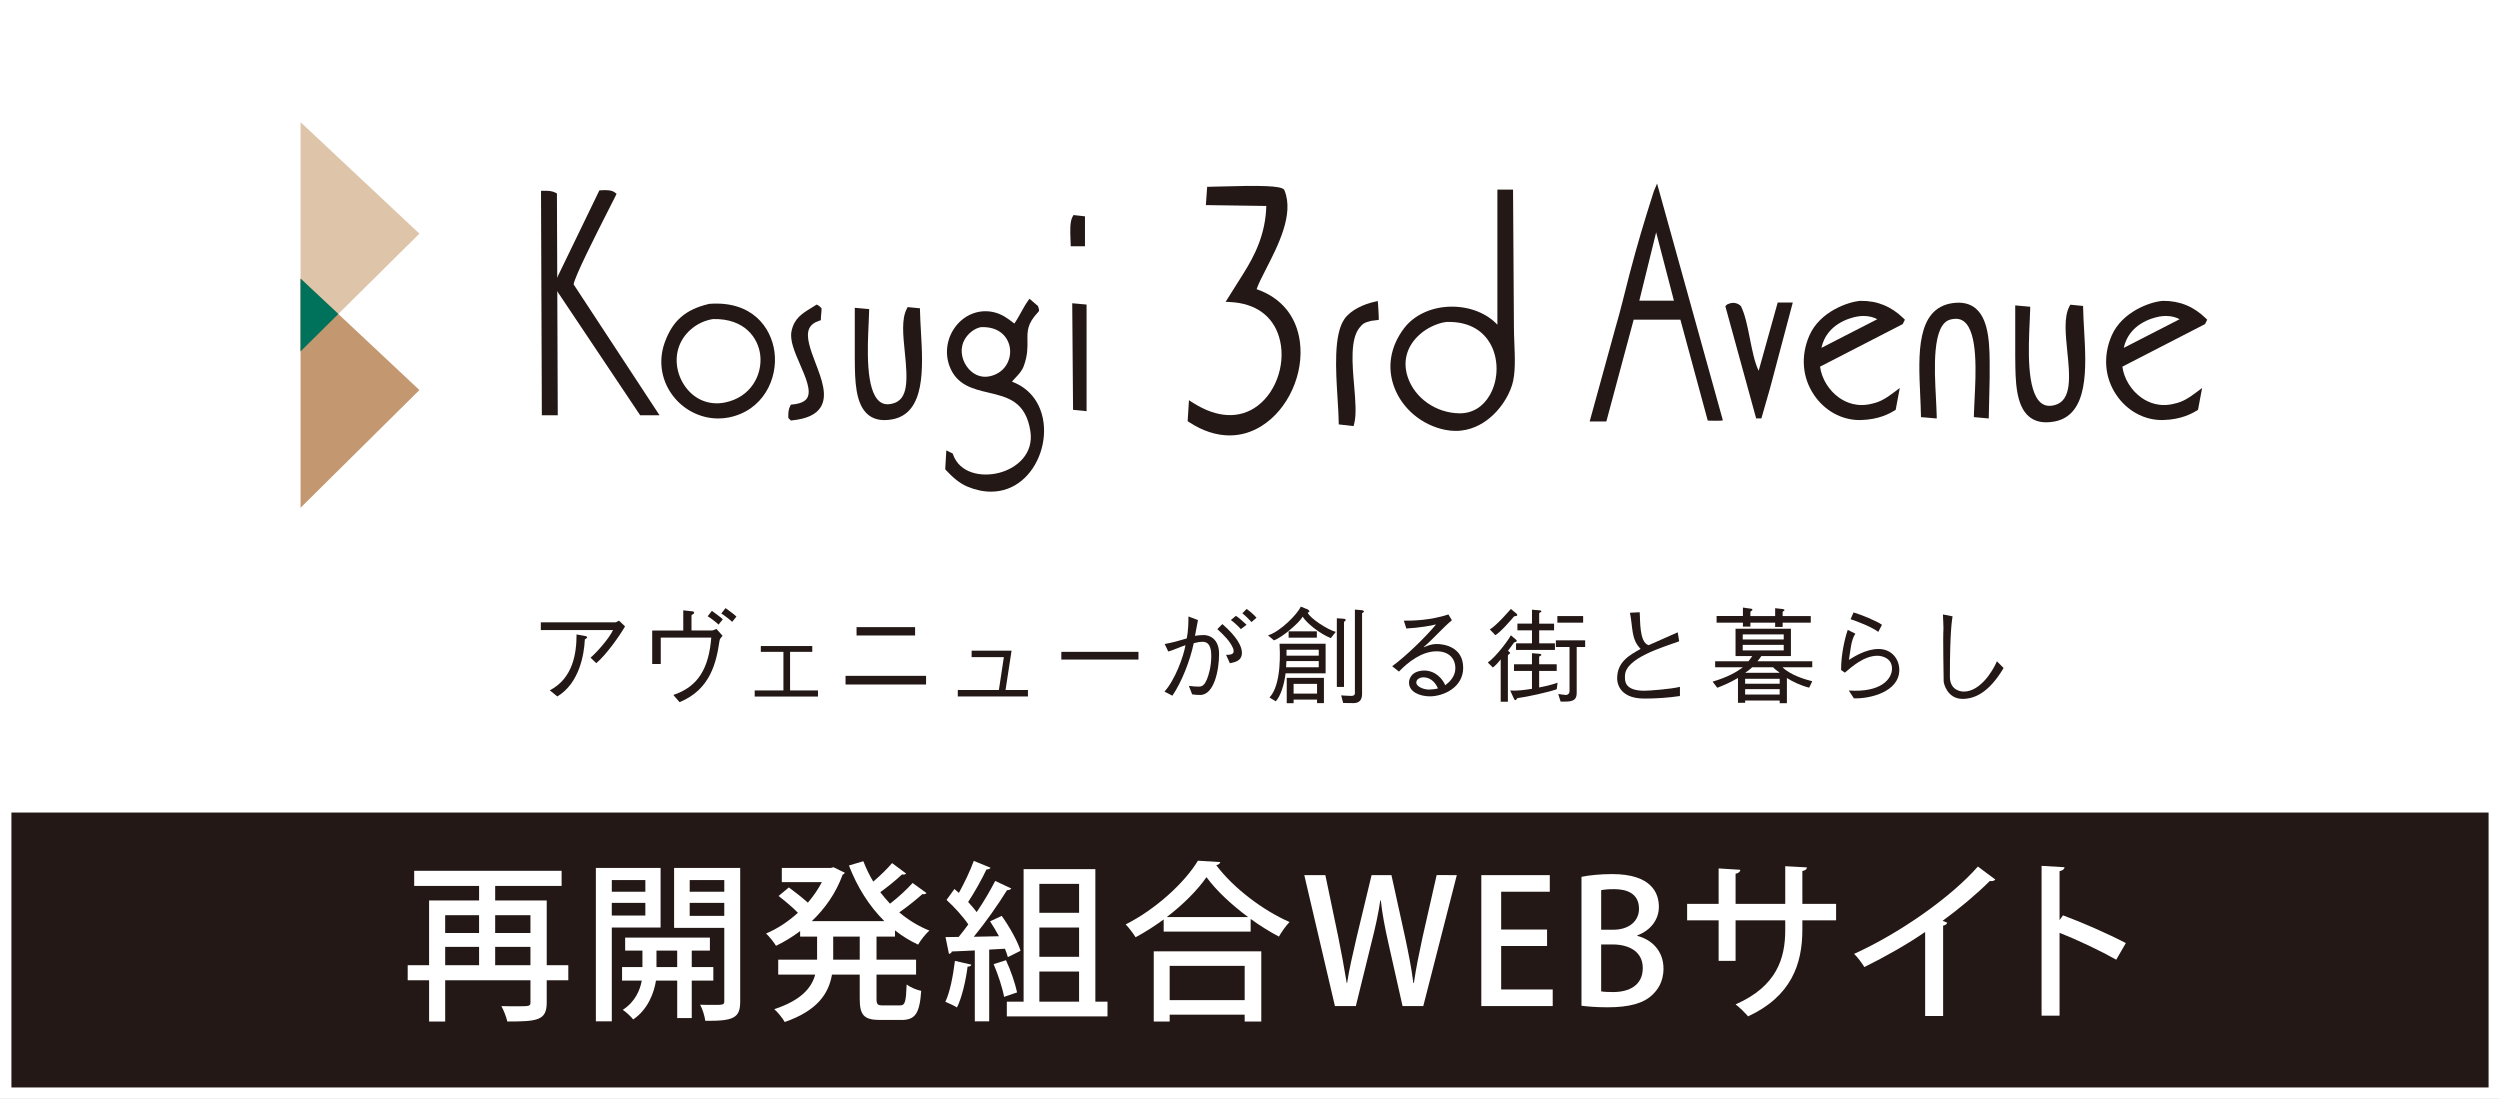 <?xml version="1.0" encoding="utf-8"?>
<!-- Generator: Adobe Illustrator 22.0.1, SVG Export Plug-In . SVG Version: 6.00 Build 0)  -->
<svg version="1.1" id="レイヤー_1" xmlns="http://www.w3.org/2000/svg" xmlns:xlink="http://www.w3.org/1999/xlink" x="0px"
	 y="0px" viewBox="0 0 219 96.26" style="enable-background:new 0 0 219 96.26;" xml:space="preserve">
<rect x="0" y="0" width="219" height="96.26" fill="#808080" stroke="none"/>
<style type="text/css">
	.st0{fill:#FFFFFF;}
	.st1{fill:#231815;}
	.st2{fill:#DEC5AA;}
	.st3{fill:#C3976F;}
	.st4{fill:#00715A;}
	.st5{fill:none;stroke:#FFFFFF;stroke-miterlimit:10;}
</style>
<rect x="0.5" y="0.5" class="st0" width="218" height="95.26"/>
<rect x="0.5" y="71.179" class="st1" width="218" height="24.581"/>
<g>
	<g>
		<path class="st1" d="M107.713,38.143c-1.163,0-2.367-0.388-3.546-1.163l-0.129-0.084l0.114-1.835l0.384,0.243
			c2.093,1.328,4.099,1.411,5.644,0.233c1.716-1.307,2.515-3.91,1.858-6.046c-0.561-1.832-2.058-2.906-4.219-3.028l-0.454-0.025
			l1.543-2.453c1.012-1.612,1.949-3.449,2.021-5.942l-5.295-0.076l0.113-1.601l0.246-0.005c0.154-0.002,0.395-0.01,0.694-0.018
			c3.923-0.119,5.431-0.056,5.763,0.238l0.047,0.043l0.022,0.055c0.857,2.063-0.555,4.817-1.586,6.83
			c-0.366,0.715-0.691,1.348-0.854,1.824c2.152,0.743,3.493,2.367,3.79,4.597c0.376,2.823-1.03,5.929-3.344,7.381
			C109.644,37.866,108.693,38.143,107.713,38.143"/>
		<path class="st1" d="M86.811,43.069c-0.656,0-1.343-0.142-2.043-0.431c-0.78-0.322-1.396-0.914-1.897-1.452l-0.07-0.076
			l0.097-1.657l0.559,0.276l0.033,0.093c0.589,1.647,2.493,1.987,4.012,1.602c1.59-0.403,3.061-1.685,2.761-3.641
			c-0.402-2.62-1.985-2.993-3.66-3.388c-1.385-0.327-2.819-0.664-3.434-2.347c-0.45-1.231-0.185-2.622,0.69-3.631
			c0.805-0.925,1.981-1.33,3.144-1.082c0.771,0.165,1.295,0.575,1.801,0.968c0.016,0.015,0.033,0.028,0.051,0.04
			c0.214-0.301,0.403-0.649,0.589-0.983c0.185-0.332,0.373-0.677,0.582-0.97l0.155-0.221l0.748,0.641l0.02,0.071
			c0.018,0.058,0.032,0.099,0.041,0.124c0.065,0.172,0.034,0.283-0.105,0.398c-0.902,0.973-0.892,1.614-0.879,2.425
			c0.009,0.606,0.019,1.29-0.317,2.217c-0.156,0.433-0.436,0.73-0.707,1.019c-0.119,0.124-0.232,0.243-0.33,0.37
			c1.436,0.537,2.392,1.675,2.705,3.231c0.396,1.974-0.366,4.207-1.854,5.433C88.724,42.742,87.803,43.069,86.811,43.069
			 M85.934,28.656c-0.555,0.106-1.085,0.504-1.419,1.064c-0.416,0.699-0.35,1.629,0.167,2.374c0.482,0.689,1.209,1.019,1.946,0.882
			c1.364-0.251,1.962-1.411,1.847-2.427C88.372,29.634,87.643,28.589,85.934,28.656"/>
		<path class="st1" d="M95.044,21.573h-1.248l-0.008-0.238c-0.002-0.102-0.006-0.211-0.011-0.327
			c-0.033-0.742-0.068-1.586,0.182-2.029l0.08-0.14l1.005,0.112V21.573z"/>
		<polygon class="st1" points="95.184,36.019 94,35.9 93.927,26.565 95.184,26.679 		"/>
		<path class="st1" d="M69.279,36.838l-0.221-0.223l-0.003-0.096c-0.011-0.418,0.035-0.692,0.163-0.951l0.062-0.121l0.135-0.013
			c0.672-0.063,1.109-0.258,1.297-0.575c0.373-0.631-0.134-1.796-0.621-2.921c-0.475-1.092-0.921-2.121-0.753-2.927
			c0.228-1.115,0.931-1.546,1.673-2c0.134-0.081,0.27-0.167,0.408-0.256l0.117-0.076l0.127,0.061
			c0.083,0.043,0.141,0.102,0.233,0.193l0.071,0.071v0.102c0,0.152-0.015,0.283-0.031,0.41c-0.012,0.121-0.025,0.233-0.025,0.359
			v0.175l-0.167,0.056c-0.429,0.145-0.708,0.363-0.85,0.664c-0.337,0.715,0.115,1.895,0.55,3.041
			c0.532,1.391,1.082,2.828,0.451,3.852c-0.402,0.651-1.22,1.031-2.503,1.163L69.279,36.838z"/>
		<path class="st1" d="M62.914,36.658c-1.429,0-2.826-0.639-3.793-1.774c-1.171-1.374-1.502-3.208-0.884-4.903
			c0.69-1.895,1.809-2.868,3.865-3.357l0.038-0.007c3.758-0.286,5.42,2.08,5.703,4.201c0.316,2.354-0.992,5.172-4.035,5.757
			C63.511,36.63,63.212,36.658,62.914,36.658 M59.529,30.227c-0.505,1.247-0.242,2.762,0.671,3.861
			c0.831,1.001,2.035,1.426,3.305,1.171c2.285-0.464,3.285-2.432,3.094-4.141c-0.17-1.505-1.364-3.233-4.131-3.168
			C61.163,28.146,60.012,29.038,59.529,30.227"/>
		<path class="st1" d="M77.484,36.802c-0.575,0-1.057-0.159-1.438-0.474c-1.135-0.937-1.152-3.071-1.165-4.784l-0.002-0.271v-4.31
			l1.259,0.114l-0.004,0.228c-0.005,0.289-0.023,0.644-0.041,1.046c-0.101,2.177-0.269,5.826,0.956,6.819
			c0.302,0.246,0.679,0.304,1.148,0.182c1.379-0.357,1.317-2.017,1.064-4.507c-0.152-1.495-0.296-2.907,0.175-3.799l0.076-0.145
			l1.077,0.106l0.004,0.218c0.011,0.563,0.046,1.168,0.082,1.812c0.182,3.19,0.409,7.16-2.511,7.698
			C77.923,36.779,77.697,36.802,77.484,36.802"/>
		<path class="st1" d="M149.828,36.85l-0.229-0.005l-2.397-8.841h-4.093l-2.394,8.919h-1.461l2.263-8.225
			c0.461-1.559,0.787-2.998,1.234-4.703c0.695-2.646,1.266-4.546,2.123-7.237l0.286-0.679l5.763,20.74l-0.159,0.03
			C150.572,36.87,150.031,36.853,149.828,36.85 M143.605,26.337h3.03l-1.557-5.985L143.605,26.337z"/>
		<path class="st1" d="M127.513,37.747c-0.296,0-0.606-0.03-0.933-0.096c-2.027-0.416-3.727-1.837-4.438-3.712
			c-0.658-1.741-0.357-3.578,0.847-5.174c0.9-1.194,2.468-1.903,4.204-1.903c0.016,0,0.035,0,0.035,0
			c1.587,0.013,3.016,0.595,3.943,1.581V16.609h1.372l0.077,12.084c0,0.418,0.019,0.869,0.037,1.346
			c0.054,1.328,0.111,2.699-0.2,3.692c-0.342,1.089-1.088,2.181-2,2.919C129.802,37.182,128.804,37.747,127.513,37.747
			 M124.66,29.061c-1.349,1.019-1.84,2.458-1.347,3.956c0.612,1.857,2.482,3.17,4.544,3.19h0.031c1.097,0,2.027-0.567,2.62-1.601
			c0.787-1.371,0.787-3.248,0-4.569c-0.519-0.869-1.594-1.895-3.79-1.835C126.077,28.27,125.262,28.607,124.66,29.061"/>
		<path class="st1" d="M162.897,36.797c-1.57,0-3.052-0.813-3.987-2.197c-1.031-1.525-1.184-3.418-0.416-5.192
			c0.922-2.139,3.473-2.993,4.495-3.053c1.466-0.018,2.689,0.489,3.746,1.52l0.134,0.132l-0.192,0.385l-7.242,3.727
			c0.148,1.064,0.783,2.098,1.688,2.729c0.605,0.423,1.598,0.854,2.904,0.504c0.681-0.149,1.201-0.468,1.871-0.973l0.523-0.393
			l-0.36,1.918l-0.098,0.059c-0.407,0.241-1.343,0.793-2.95,0.831C162.973,36.797,162.935,36.797,162.897,36.797 M163.25,27.678
			c-0.174,0-0.361,0.015-0.563,0.051c-0.644,0.119-2.675,0.653-3.131,2.744l0.011-0.005l4.882-2.504
			C164.166,27.812,163.767,27.678,163.25,27.678"/>
		<path class="st1" d="M189.382,36.797c-1.57,0-3.052-0.813-3.988-2.197c-1.031-1.525-1.183-3.418-0.417-5.192l0.234,0.102
			l-0.234-0.102c0.923-2.139,3.473-2.993,4.496-3.053c1.46-0.01,2.688,0.489,3.745,1.52l0.134,0.132l-0.193,0.385l-7.24,3.727
			c0.146,1.064,0.782,2.098,1.688,2.729c0.604,0.423,1.598,0.854,2.904,0.504c0.681-0.149,1.201-0.468,1.87-0.973l0.524-0.393
			l-0.36,1.918l-0.098,0.059c-0.408,0.241-1.343,0.793-2.951,0.831C189.458,36.797,189.419,36.797,189.382,36.797 M189.736,27.678
			c-0.175,0-0.362,0.015-0.565,0.051c-0.643,0.119-2.673,0.653-3.13,2.744l0.011-0.005l4.883-2.504
			C190.651,27.812,190.252,27.678,189.736,27.678"/>
		<path class="st1" d="M118.573,37.327l-1.299-0.149l-0.004-0.236c-0.009-0.578-0.052-1.282-0.1-2.027
			c-0.156-2.498-0.352-5.605,0.606-6.976c0.56-0.801,1.72-1.3,2.617-1.5l0.3-0.066l0.026,0.307c0.009,0.112,0.06,0.892,0.06,1.107
			v0.233l-0.229,0.033c-0.09,0.012-0.162,0.02-0.229,0.028c-0.113,0.01-0.19,0.018-0.304,0.053
			c-0.498,0.127-0.656,0.228-0.948,0.603c-0.793,1.024-0.609,3.162-0.447,5.048c0.109,1.292,0.214,2.511,0.009,3.317L118.573,37.327
			z"/>
		<path class="st1" d="M174.215,36.658l-1.306-0.119l0.007-0.238c0.007-0.363,0.03-0.809,0.054-1.28
			c0.12-2.336,0.301-5.863-0.905-6.844c-0.317-0.256-0.718-0.314-1.223-0.18c-1.593,0.424-1.39,4.305-1.253,6.875
			c0.027,0.544,0.055,1.062,0.065,1.502l0.005,0.284l-1.381-0.117l-0.005-0.23c-0.01-0.555-0.037-1.128-0.064-1.731
			c-0.162-3.542-0.344-7.559,2.82-8.023c0.856-0.127,1.551,0.038,2.068,0.486c1.218,1.057,1.209,3.446,1.198,5.557v0.515
			L174.215,36.658z"/>
		<path class="st1" d="M179.25,36.995c-0.599,0-1.1-0.167-1.498-0.494c-1.18-0.978-1.198-3.195-1.214-4.979l-0.004-0.284v-4.485
			l1.313,0.119l-0.004,0.238c-0.005,0.299-0.023,0.669-0.043,1.087c-0.104,2.268-0.281,6.064,0.994,7.098
			c0.316,0.256,0.707,0.319,1.196,0.193c1.543-0.403,1.322-2.584,1.106-4.695c-0.156-1.556-0.306-3.023,0.183-3.953l0.081-0.149
			l1.12,0.112l0.004,0.225c0.011,0.585,0.047,1.216,0.085,1.885c0.19,3.322,0.425,7.455-2.614,8.015
			C179.707,36.969,179.473,36.995,179.25,36.995"/>
		<path class="st1" d="M154.298,36.652h-0.459l-2.7-9.829l0.105-0.104c0.063-0.066,0.144-0.094,0.316-0.149l0.026-0.007
			c0.318-0.084,0.666,0.007,0.888,0.228l0.03,0.03l0.018,0.038c0.352,0.707,0.552,1.72,0.766,2.795
			c0.207,1.044,0.419,2.113,0.77,2.825l1.669-5.98h1.321l-1.97,7.427L154.298,36.652z"/>
		<path class="st1" d="M48.86,36.377h-1.396v-0.383l-0.071-19.276l0.238-0.007c0.454-0.013,0.76,0.035,1.02,0.164l0.136,0.069
			L48.86,36.377z"/>
		<path class="st1" d="M57.775,36.377h-1.697l-7.605-11.37l4.033-8.332l0.142-0.007c0.439-0.025,0.928-0.031,1.21,0.19l0.153,0.121
			l-0.084,0.177c-0.106,0.221-0.612,1.206-0.893,1.761c-0.818,1.617-2.712,5.354-2.784,5.996L57.775,36.377z"/>
	</g>
	<g>
		<polygon class="st2" points="26.33,30.78 26.33,10.701 36.74,20.468 		"/>
		<polygon class="st3" points="26.33,44.479 26.33,24.402 36.74,34.167 		"/>
		<polygon class="st4" points="26.33,30.78 29.637,27.504 26.33,24.402 		"/>
	</g>
</g>
<g>
	<g>
		<path class="st1" d="M47.376,55.195v-0.676h6.517c0.056,0,0.25-0.093,0.334-0.148l0.528,0.5c-0.501,0.871-1.667,2.508-2.519,3.221
			l-0.508-0.481c0.426-0.333,1.63-1.657,1.971-2.416H47.376z M48.163,60.472c2.028-1.056,2.343-3.23,2.343-4.896l0.666,0.12
			c0.111,0.019,0.26,0.037,0.26,0.139c0,0.093-0.203,0.129-0.203,0.213c-0.057,1.249-0.464,3.795-2.408,4.962L48.163,60.472z"/>
		<path class="st1" d="M57.882,55.853v2.314h-0.749v-2.935h2.721v-1.768l0.647,0.074c0.195,0.018,0.306,0.027,0.306,0.129
			c0,0.148-0.232,0.148-0.232,0.259v1.305h1.787c0.102,0,0.296-0.093,0.398-0.138l0.537,0.602c-0.121,0.158-0.24,0.241-0.268,0.445
			c-0.278,1.888-0.796,4.267-3.499,5.368l-0.546-0.629c2.176-0.723,3.11-2.333,3.323-5.026H57.882z M62.946,54.714
			c-0.203-0.204-0.731-0.602-0.954-0.731l0.371-0.472c0.241,0.176,0.749,0.537,0.953,0.74L62.946,54.714z M64.14,54.473
			c-0.213-0.204-0.722-0.592-0.953-0.731l0.37-0.472c0.241,0.176,0.75,0.536,0.954,0.741L64.14,54.473z"/>
		<path class="st1" d="M71.656,61.018h-5.545v-0.536h2.517v-3.38h-1.981v-0.509h4.508v0.509h-1.945v3.38h2.445V61.018z"/>
		<path class="st1" d="M74.07,59.204h7.054v0.759H74.07V59.204z M75.034,55.668v-0.731h5.128v0.731H75.034z"/>
		<path class="st1" d="M90.048,60.443v0.565h-6.146v-0.565h3.6l0.436-2.878h-2.824V57h3.499l-0.528,3.443H90.048z"/>
		<path class="st1" d="M92.973,57.778v-0.677h6.758v0.677H92.973z"/>
		<path class="st1" d="M102.026,56.417c0.639-0.12,1.241-0.277,1.934-0.49c0.13-0.648,0.147-1.343,0.147-1.926l0.834,0.315
			l-0.26,1.388c0.177-0.046,0.557-0.074,0.769-0.074c0.481,0,1.342,0.306,1.342,1.658c0,1.389-0.425,3.591-1.657,3.591
			c-0.333,0-0.509-0.027-0.704-0.056l-0.286-0.74c0.277,0.046,0.721,0.065,0.879,0.065c0.324,0,0.519-0.195,0.704-0.639
			c0.139-0.343,0.38-1.103,0.38-2.046c0-0.426-0.046-1.241-0.75-1.241c-0.241,0-0.482,0.037-0.786,0.12
			c-0.325,1.537-1.046,3.388-1.87,4.601l-0.695-0.361c0.925-1.009,1.675-3.082,1.841-4.064c-0.472,0.157-1.139,0.463-1.507,0.555
			L102.026,56.417z M107.08,54.668c1.268,1.101,1.713,1.953,1.713,2.508c0,0.75-0.649,0.833-1.055,0.926l-0.334-0.741
			c0.686,0.028,0.658-0.24,0.658-0.305c0-0.074,0-0.176-0.055-0.287c-0.268-0.611-0.769-1.11-1.369-1.657L107.08,54.668z
			 M108.7,55.111c-0.194-0.222-0.658-0.657-0.878-0.795l0.443-0.37c0.231,0.147,0.62,0.481,0.935,0.786L108.7,55.111z
			 M109.201,53.344c0.268,0.176,0.684,0.546,0.869,0.768l-0.436,0.38c-0.184-0.204-0.564-0.583-0.805-0.768L109.201,53.344z"/>
		<path class="st1" d="M111.078,55.658c1.121-0.352,2.593-1.888,2.871-2.518c0.111,0.037,0.537,0.213,0.621,0.25
			c0.074,0.046,0.148,0.129,0.129,0.185c-0.019,0.064-0.083,0.056-0.147,0.092c0.194,0.491,1.749,1.5,2.462,1.685l-0.436,0.546
			c-0.981-0.388-2.139-1.333-2.463-1.879c-0.287,0.528-1.806,1.834-2.518,2.075L111.078,55.658z M112.616,58.982
			c-0.111,0.972-0.436,2.008-0.861,2.453l-0.545-0.334c1.092-1.176,0.906-4.147,0.879-4.712h4.035v2.593H112.616z M112.69,57.907
			c-0.009,0.204-0.018,0.343-0.028,0.546h2.861v-0.546H112.69z M115.523,57.435v-0.518H112.7c0,0.102,0.008,0.25,0,0.518H115.523z
			 M115.374,61.592v-0.305h-2.054v0.314h-0.602v-2.222h3.258v2.213H115.374z M112.884,55.862v-0.555h2.473v0.555H112.884z
			 M115.374,59.907h-2.054v0.852h2.054V59.907z M117.106,54.158c0.148,0.009,0.518,0.037,0.62,0.046
			c0.093,0.009,0.157,0.046,0.157,0.12c0,0.073-0.148,0.102-0.148,0.185v5.666h-0.629V54.158z M117.662,61.582l-0.177-0.667
			c0.177,0.019,0.787,0.046,0.898,0.046c0.195,0,0.306-0.083,0.306-0.221v-7.341c0.157,0.019,0.536,0.046,0.629,0.055
			c0.065,0.019,0.166,0.056,0.166,0.112c0,0.083-0.166,0.102-0.166,0.167v7.064c0,0.499-0.232,0.796-0.75,0.796L117.662,61.582z"/>
		<path class="st1" d="M122.975,54.371c0.823,0.009,2.37-0.037,3.906-0.546l0.305,0.509c-0.722,0.583-1.61,1.611-2.463,2.342
			l0.019,0.019c0.297-0.12,0.602-0.278,1.138-0.278c0.528,0,2.295,0.204,2.295,2.083c0,1.741-1.758,2.5-2.915,2.5
			c-0.842,0-1.831-0.361-1.831-1.204c0-0.361,0.249-1.056,1.379-1.056c0.518,0,1.351,0.297,1.795,1.287
			c0.352-0.259,0.888-0.75,0.888-1.5c0-0.749-0.481-1.472-1.648-1.472c-1.314,0-2.527,0.972-3.295,1.777l-0.592-0.472
			c1.26-0.916,3.027-2.666,3.823-3.637l-0.02-0.019c-0.259,0.093-1.554,0.306-2.563,0.352L122.975,54.371z M124.659,59.333
			c-0.214,0-0.593,0.138-0.593,0.463c0,0.324,0.593,0.611,1.111,0.611c0.202,0,0.62-0.046,0.786-0.102
			C125.816,59.954,125.446,59.333,124.659,59.333z"/>
		<path class="st1" d="M130.333,58.037c0.768-0.546,1.879-2.075,2.018-2.388l0.444,0.379c0.046,0.037,0.102,0.102,0.064,0.158
			c-0.037,0.046-0.195,0.046-0.25,0.13l-0.509,0.694l0.139,0.12c0.027,0.018,0.046,0.037,0.046,0.084
			c0,0.046-0.194,0.129-0.194,0.222v4.037h-0.63v-3.693h-0.018c-0.214,0.277-0.444,0.527-0.667,0.694L130.333,58.037z
			 M130.51,55.139c0.592-0.351,1.629-1.555,1.842-1.796l0.5,0.416c0.054,0.046,0.074,0.13,0.037,0.176
			c-0.046,0.037-0.231,0.028-0.278,0.083c-0.158,0.204-1.212,1.417-1.621,1.621L130.51,55.139z M134.832,60.222
			c0.722-0.138,1.342-0.315,1.611-0.417l-0.075,0.574c-0.721,0.259-2.685,0.685-3.388,0.768c-0.13,0.018-0.112,0.13-0.195,0.175
			c-0.075,0.037-0.121-0.028-0.158-0.101l-0.334-0.732c0.547,0.038,1.231-0.037,1.907-0.148v-1.565h-1.573v-0.583h1.573v-0.972
			l0.686,0.057c0.082,0.009,0.139,0.055,0.139,0.101c0,0.055-0.195,0.102-0.195,0.158v0.656h1.537v0.583h-1.537V60.222z
			 M134.202,53.409l0.686,0.056c0.082,0.009,0.139,0.056,0.139,0.102c0,0.055-0.195,0.102-0.195,0.158v0.907h1.305v0.583h-1.305
			v1.139h1.38v0.582h-3.408v-0.582h1.398v-1.139h-1.277V54.63h1.277V53.409z M138.119,56.676v4.027c0,0.574-0.278,0.759-1.019,0.759
			h-0.388l-0.213-0.666c0.259,0.027,0.555,0.083,0.657,0.083c0.203,0,0.334-0.13,0.334-0.361v-3.841h-1.195v-0.583h2.565v0.583
			H138.119z M138.683,53.965v0.583h-2.258v-0.583H138.683z"/>
		<path class="st1" d="M143.635,53.631c0.065,0.592-0.065,2.647,0.786,2.888l2.547-1.129l0.128,0.786
			c-1.285,0.482-4.748,1.445-4.748,3.028c0,0.325-0.149,1.305,1.703,1.305c0.389,0,2.379-0.148,3.111-0.343v0.805
			c-1,0.148-2.018,0.222-3.13,0.222c-2.342,0-2.369-1.591-2.369-1.74c-0.019-1.481,1.101-2.074,2.055-2.61
			c-0.852-0.852-0.667-1.898-0.936-3.166L143.635,53.631z"/>
		<path class="st1" d="M158.753,57.926v0.527h-2.611c0.436,0.408,1.194,0.871,2.611,1.223l-0.268,0.564
			c-0.713-0.176-1.399-0.5-1.953-0.843v2.204h-0.63v-0.232h-3.027v0.195h-0.629v-2.175c-0.741,0.435-1.306,0.666-1.814,0.86
			l-0.407-0.537c1.38-0.416,2.065-0.833,2.62-1.231v-0.028h-2.399v-0.527h2.917c0.111-0.148,0.231-0.287,0.333-0.454h-1.463v-2.397
			h4.851v2.397h-2.592c-0.102,0.166-0.231,0.314-0.342,0.454H158.753z M155.504,54.547h-2.168v0.343h-0.656v-0.343h-2.306v-0.583
			h2.306v-0.741l0.601,0.084c0.158,0.018,0.232,0.027,0.232,0.12c0,0.074-0.177,0.093-0.177,0.186v0.352h2.168v-0.686l0.526,0.056
			c0.158,0.018,0.287,0.018,0.287,0.12c0,0.084-0.157,0.074-0.157,0.167v0.343h2.463v0.583h-2.463v0.37h-0.657V54.547z
			 M156.254,55.575h-3.591v0.444h3.591V55.575z M156.254,56.491h-3.591v0.481h3.591V56.491z M155.901,59.463h-3.027v0.434h3.027
			V59.463z M155.901,60.369h-3.027v0.473h3.027V60.369z M155.883,58.935v-0.018c-0.195-0.139-0.418-0.306-0.556-0.463h-1.833
			c-0.185,0.177-0.398,0.343-0.592,0.463v0.018H155.883z"/>
		<path class="st1" d="M162.529,55.51c-0.399,0.592-0.426,1.518-0.565,2.295c0.436-0.268,1.482-0.953,2.601-0.953
			c1.175,0,1.814,0.916,1.814,1.833c0,1.889-2.499,2.536-3.98,2.49l-0.444-0.686c2.85,0.194,3.785-1.027,3.785-1.925
			c0-0.907-0.86-1.12-1.278-1.12c-1.184,0-2.286,0.999-2.85,1.48l-0.333-0.231c0-1.38,0.314-2.722,0.583-3.517L162.529,55.51z
			 M162.37,53.649c0.64,0.185,2.029,0.749,2.491,1.083l-0.323,0.62c-0.639-0.463-1.861-0.926-2.427-1.111L162.37,53.649z"/>
		<path class="st1" d="M171.043,53.992c-0.037,0.315-0.232,1.148-0.232,5.286c0,1.212,0.99,1.305,1.213,1.305
			c1.407,0,2.509-1.722,2.907-2.657l0.584,0.592c-1.306,2.212-2.592,2.704-3.593,2.704c-1.352,0-1.657-1.371-1.657-1.537
			c0-0.601-0.075-3.693-0.018-4.637c0-0.444-0.038-0.842-0.047-1.222L171.043,53.992z"/>
	</g>
</g>
<g>
	<path class="st0" d="M49.783,84.549v1.32h-1.891v1.965c0,1.56-0.824,1.65-3.449,1.65c-0.091-0.39-0.315-0.99-0.525-1.35
		c0.48,0.015,0.96,0.015,1.35,0.015c1.08,0,1.2,0,1.2-0.33v-1.95h-7.47v3.615h-1.41v-3.615h-1.874v-1.32h1.874V78.88h4.38v-1.275
		h-5.685v-1.32h12.915v1.32h-5.82v1.275h4.515v5.669H49.783z M41.967,80.169h-2.97v1.56h2.97V80.169z M38.998,82.944v1.605h2.97
		v-1.605H38.998z M46.467,80.169h-3.09v1.56h3.09V80.169z M43.377,84.549h3.09v-1.605h-3.09V84.549z"/>
	<path class="st0" d="M57.868,81.249h-4.274v8.22h-1.396V76.029h5.67V81.249z M56.533,77.094h-2.939v1.02h2.939V77.094z
		 M53.593,80.199h2.939v-1.11h-2.939V80.199z M62.488,85.899h-1.891v3.285h-1.274v-3.285h-1.86c-0.149,0.975-0.66,2.505-1.995,3.405
		c-0.194-0.255-0.63-0.66-0.914-0.84c1.095-0.705,1.529-1.77,1.664-2.565h-1.725v-1.185h1.785v-1.44h-1.515v-1.14h7.424v1.14h-1.59
		v1.44h1.891V85.899z M57.507,84.714h1.815v-1.44h-1.815V84.714z M64.842,76.029v11.685c0,1.425-0.51,1.74-3.06,1.71
		c-0.045-0.39-0.24-1.035-0.45-1.41c0.39,0.015,0.78,0.015,1.11,0.015c0.899,0,1.005,0,1.005-0.33v-6.419h-4.396v-5.25H64.842z
		 M63.448,77.094h-3.03v1.02h3.03V77.094z M60.417,80.229h3.03v-1.14h-3.03V80.229z"/>
	<path class="st0" d="M78.403,82.044h-1.62v2.025h3.465v1.305h-3.465v2.1c0,0.525,0.09,0.6,0.569,0.6h1.485
		c0.45,0,0.525-0.3,0.585-1.83c0.315,0.24,0.885,0.48,1.275,0.555c-0.136,1.98-0.525,2.55-1.726,2.55h-1.859
		c-1.44,0-1.8-0.42-1.8-1.875v-2.1h-2.431c-0.284,1.635-1.244,3.15-4.14,4.155c-0.18-0.33-0.615-0.87-0.915-1.125
		c2.37-0.78,3.271-1.875,3.585-3.03h-3.24v-1.305h3.405v-2.025h-1.485v-0.48c-0.675,0.51-1.395,0.945-2.114,1.29
		c-0.195-0.33-0.585-0.81-0.87-1.08c0.975-0.405,1.935-1.035,2.79-1.815c-0.42-0.435-1.125-1.035-1.695-1.47l0.9-0.75
		c0.54,0.39,1.2,0.915,1.665,1.335c0.479-0.555,0.899-1.17,1.229-1.8h-3.51v-1.245h4.305l0.226-0.06
		c0.435,0.225,0.72,0.345,0.989,0.48c-0.029,0.075-0.12,0.135-0.194,0.18c-0.57,1.575-1.53,2.955-2.7,4.064h6.359
		c-1.335-1.32-2.385-3-3.104-4.875l1.26-0.375c0.24,0.615,0.525,1.215,0.87,1.785c0.6-0.51,1.245-1.14,1.649-1.62l1.23,0.915
		c-0.045,0.06-0.12,0.09-0.225,0.09c-0.046,0-0.091,0-0.136-0.015c-0.479,0.465-1.245,1.08-1.904,1.56
		c0.27,0.345,0.555,0.69,0.854,1.005c0.705-0.54,1.485-1.26,1.98-1.815l1.215,0.885c-0.061,0.09-0.195,0.12-0.36,0.09
		c-0.51,0.465-1.32,1.11-2.024,1.605c0.795,0.66,1.68,1.215,2.64,1.59c-0.33,0.285-0.765,0.84-0.99,1.23
		c-0.72-0.33-1.395-0.75-2.024-1.245V82.044z M75.313,84.069v-2.025h-2.325v2.025H75.313z"/>
	<path class="st0" d="M85.093,84.504c-0.046,0.135-0.165,0.18-0.33,0.165c-0.165,1.26-0.495,2.7-0.931,3.585
		c-0.27-0.165-0.72-0.375-1.02-0.495c0.405-0.84,0.675-2.265,0.84-3.585L85.093,84.504z M88.288,83.844
		c-0.06-0.225-0.15-0.465-0.255-0.735l-1.38,0.075v6.285h-1.26v-6.21c-0.766,0.03-1.455,0.075-2.01,0.09
		c-0.03,0.135-0.15,0.195-0.256,0.21l-0.3-1.47l1.155-0.015c0.27-0.33,0.555-0.705,0.84-1.095c-0.45-0.675-1.229-1.53-1.905-2.145
		l0.69-0.96l0.39,0.345c0.48-0.87,1.005-1.965,1.306-2.805l1.47,0.6c-0.061,0.105-0.181,0.15-0.36,0.15
		c-0.39,0.84-1.05,2.01-1.604,2.85c0.285,0.315,0.555,0.615,0.75,0.885c0.63-0.93,1.199-1.905,1.619-2.729l1.41,0.66
		c-0.06,0.09-0.18,0.15-0.375,0.15c-0.734,1.2-1.875,2.82-2.909,4.08l2.204-0.045c-0.239-0.45-0.51-0.9-0.779-1.305l1.02-0.48
		c0.675,0.945,1.396,2.22,1.65,3.06L88.288,83.844z M88.123,84.114c0.42,0.885,0.811,2.055,0.975,2.82
		c-0.314,0.105-0.63,0.225-1.14,0.39c-0.135-0.765-0.524-1.95-0.915-2.865L88.123,84.114z M95.953,87.744h1.064v1.29h-8.819v-1.29
		h1.47V76.134h6.285V87.744z M94.528,77.424h-3.48v2.535h3.48V77.424z M94.528,83.814v-2.565h-3.48v2.565H94.528z M91.047,85.104
		v2.64h3.48v-2.64H91.047z"/>
	<path class="st0" d="M101.938,80.544c-0.78,0.57-1.62,1.11-2.46,1.56c-0.195-0.315-0.585-0.84-0.87-1.125
		c2.625-1.32,5.16-3.645,6.33-5.58l1.965,0.12c-0.045,0.15-0.181,0.24-0.36,0.27c1.47,1.98,4.11,3.975,6.42,4.98
		c-0.345,0.36-0.675,0.84-0.93,1.275c-0.811-0.42-1.665-0.96-2.476-1.545v1.11h-7.619V80.544z M101.068,89.484v-6.15h9.42v6.15
		h-1.455v-0.6h-6.57v0.6H101.068z M109.333,80.334c-1.455-1.08-2.79-2.325-3.645-3.495c-0.78,1.125-2.025,2.385-3.48,3.495H109.333z
		 M109.033,84.609h-6.57v3h6.57V84.609z"/>
	<path class="st0" d="M127.618,76.659l-2.94,11.475h-1.814l-1.245-5.535c-0.3-1.335-0.525-2.49-0.66-3.72h-0.045
		c-0.18,1.229-0.435,2.354-0.78,3.72l-1.364,5.535h-1.83l-2.686-11.475h1.846l1.14,5.46c0.285,1.41,0.54,2.82,0.735,4.005h0.029
		c0.181-1.23,0.511-2.58,0.84-4.035l1.306-5.43h1.739l1.2,5.46c0.285,1.35,0.555,2.67,0.72,3.99h0.045
		c0.195-1.35,0.466-2.64,0.766-4.035l1.229-5.415H127.618z"/>
	<path class="st0" d="M136.018,88.134h-6.255V76.659h5.999v1.455h-4.26v3.315h4.021v1.44h-4.021v3.81h4.516V88.134z"/>
	<path class="st0" d="M143.427,81.984c1.2,0.3,2.295,1.26,2.295,2.865c0,1.215-0.57,1.92-0.99,2.31
		c-0.765,0.735-2.024,1.08-3.915,1.08c-1.02,0-1.784-0.075-2.279-0.135V76.809c0.645-0.135,1.665-0.24,2.685-0.24
		c3.495,0,4.095,1.71,4.095,2.865c0,1.095-0.689,2.055-1.89,2.505V81.984z M141.328,81.444c1.38,0,2.249-0.765,2.249-1.83
		c0-1.38-1.109-1.725-2.189-1.725c-0.57,0-0.915,0.045-1.125,0.09v3.465H141.328z M140.262,86.844c0.255,0.045,0.6,0.06,1.05,0.06
		c1.396,0,2.595-0.585,2.595-2.1c0-1.515-1.305-2.07-2.64-2.07h-1.005V86.844z"/>
	<path class="st0" d="M160.842,80.619h-2.955v0.825c0,3.015-0.975,5.835-4.755,7.59c-0.27-0.315-0.72-0.765-1.095-1.05
		c3.63-1.59,4.35-4.065,4.35-6.51v-0.855h-4.35v3.555h-1.485v-3.555h-2.76v-1.44h2.76v-3.105l1.905,0.12
		c-0.015,0.15-0.149,0.3-0.42,0.345v2.64h4.35v-3.3l1.905,0.105c-0.015,0.15-0.135,0.27-0.405,0.315v2.88h2.955V80.619z"/>
	<path class="st0" d="M174.792,77.049c-0.075,0.075-0.181,0.135-0.33,0.135c-0.045,0-0.09,0-0.15-0.015
		c-1.155,1.155-2.7,2.445-4.14,3.495c0.135,0.06,0.314,0.135,0.405,0.165c-0.03,0.12-0.165,0.225-0.36,0.255v7.92h-1.575v-7.365
		c-1.47,1.02-3.494,2.175-5.324,3.075c-0.21-0.345-0.601-0.87-0.9-1.155c4.005-1.815,8.49-4.965,10.845-7.65L174.792,77.049z"/>
	<path class="st0" d="M185.383,84.069c-1.38-0.78-3.405-1.74-4.965-2.355v7.26h-1.575V75.849l2.01,0.12
		c-0.015,0.165-0.149,0.285-0.435,0.345v4.29l0.3-0.42c1.71,0.63,3.989,1.635,5.505,2.43L185.383,84.069z"/>
</g>
<rect x="0.5" y="0.5" class="st5" width="218" height="95.26"/>
</svg>
